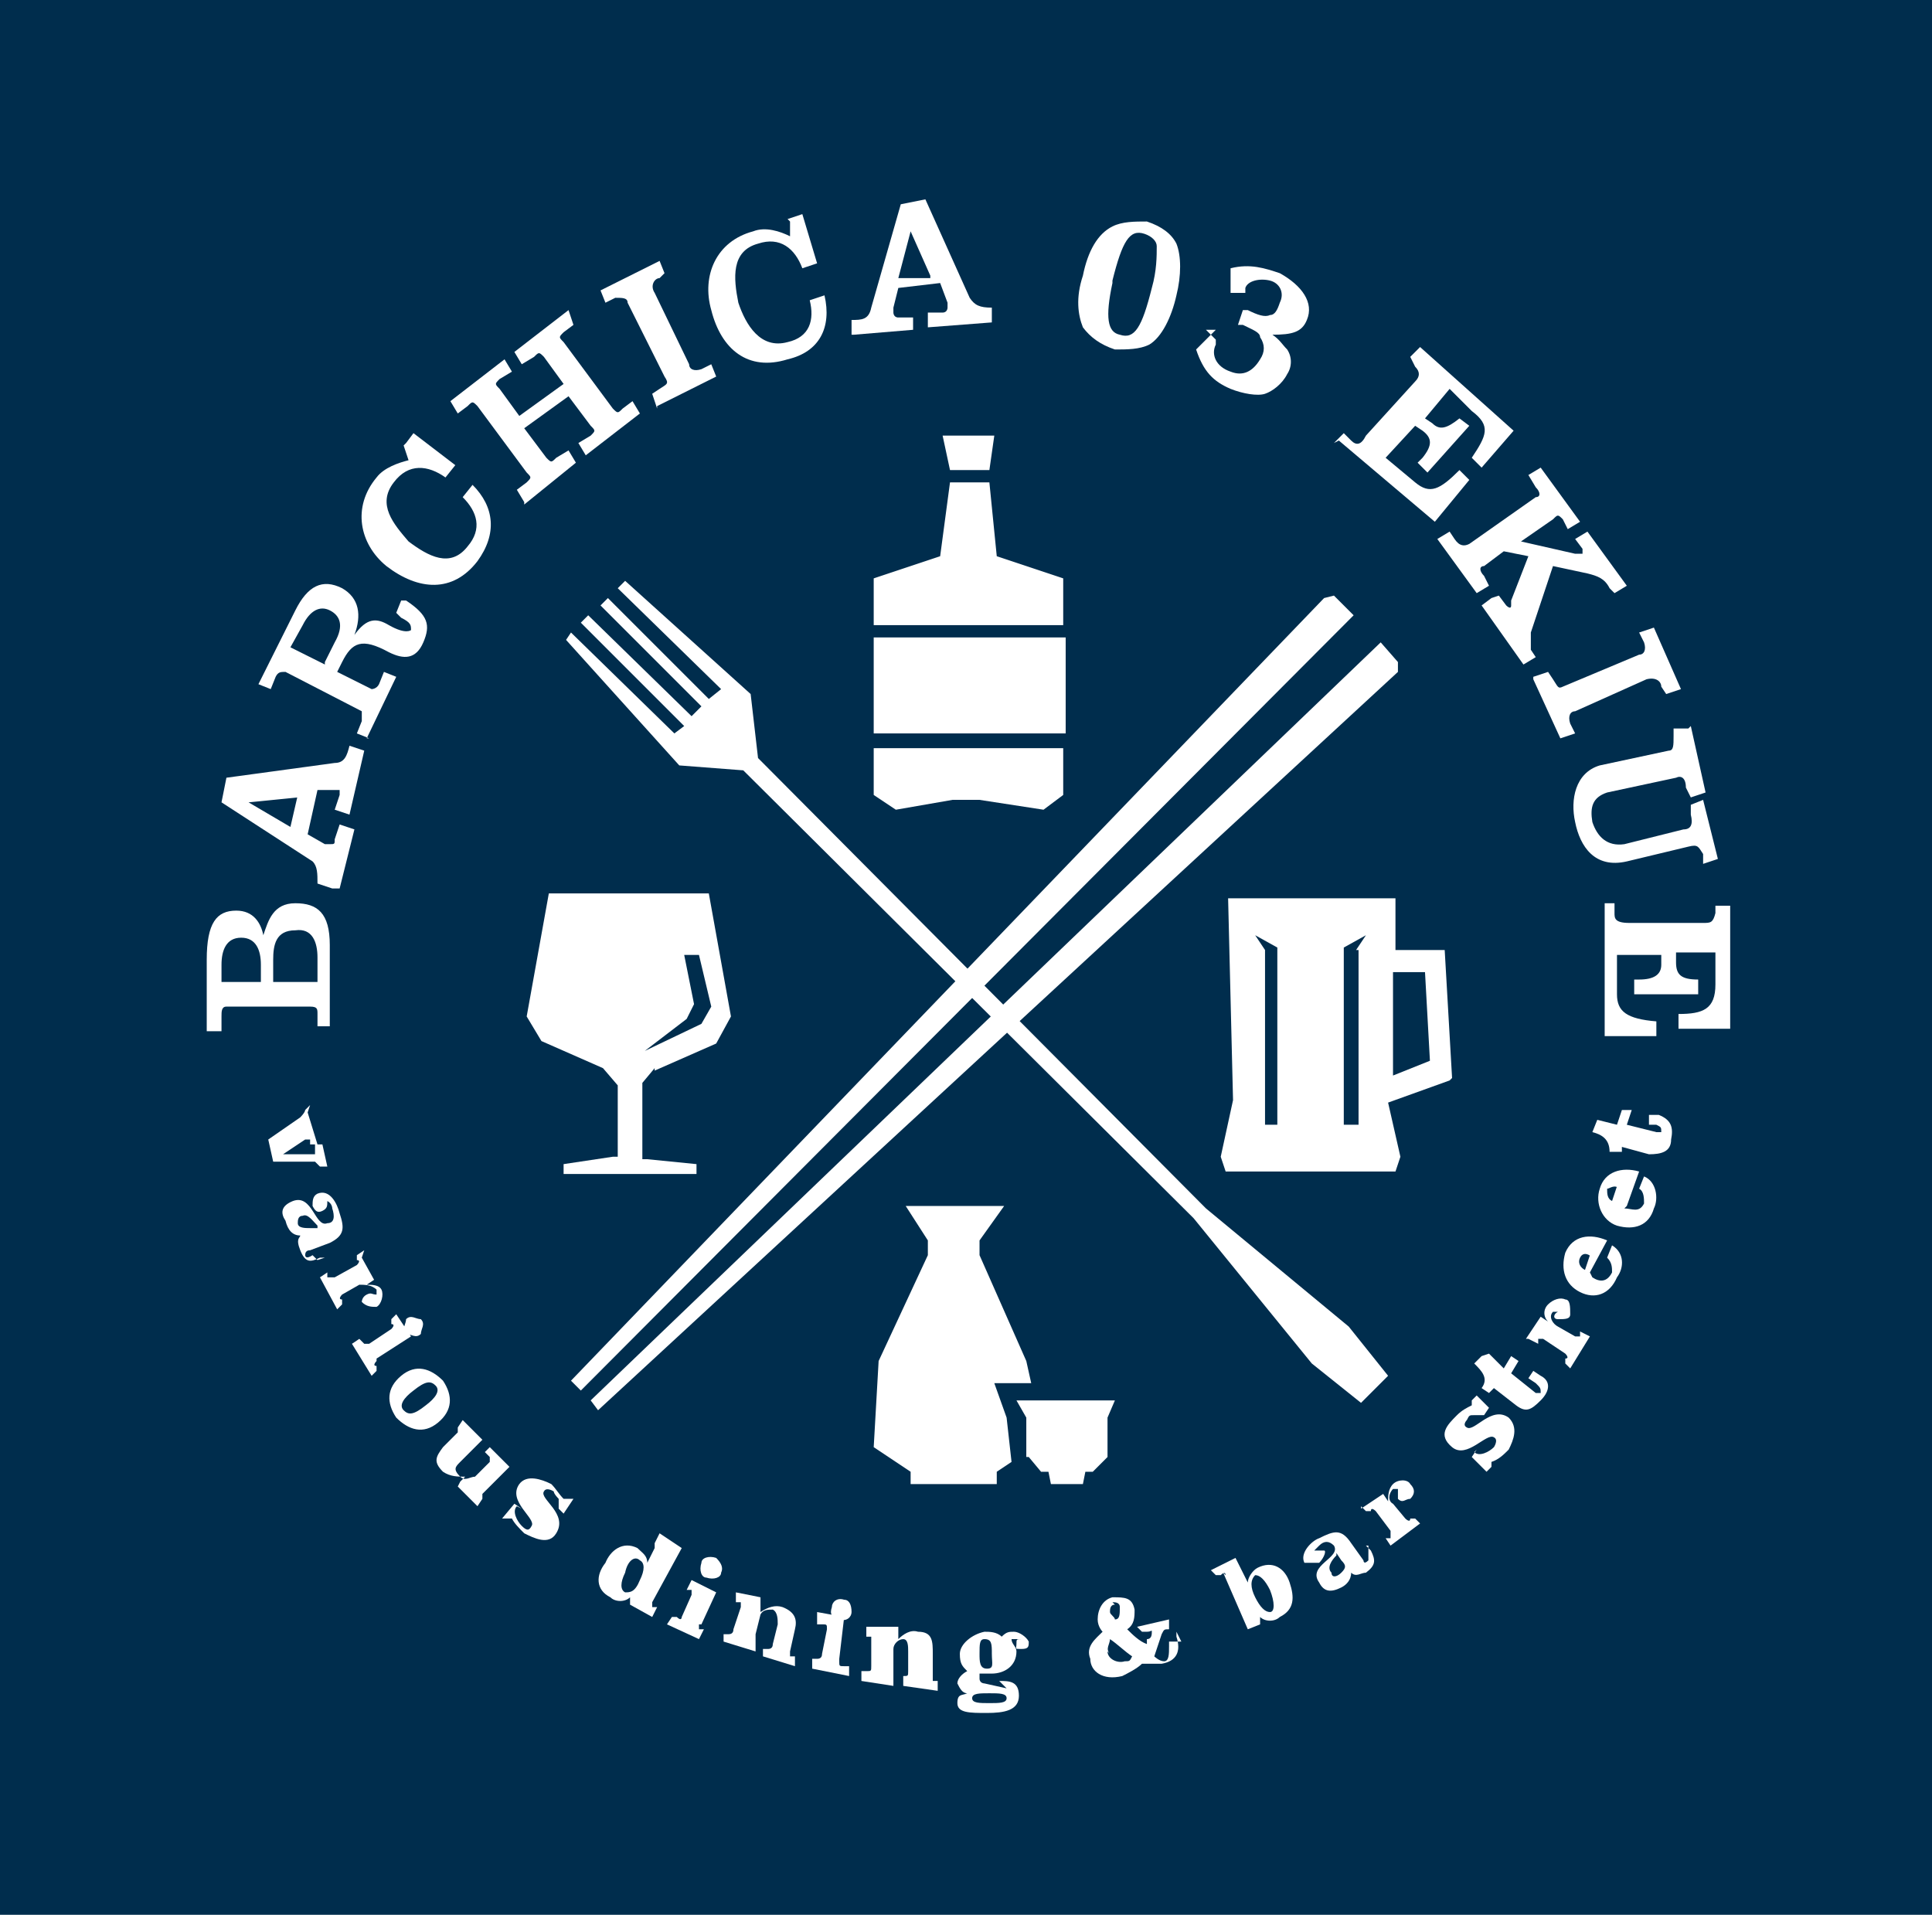 <?xml version="1.0" encoding="UTF-8"?>
<svg id="_編集モード" data-name="編集モード" xmlns="http://www.w3.org/2000/svg" version="1.1" viewBox="0 0 78.5 77.8">
  <defs>
    <style>
      .cls-1 {
        fill: #002d4d;
      }

      .cls-1, .cls-2 {
        stroke-width: 0px;
      }

      .cls-2 {
        fill: #fff;
      }
    </style>
  </defs>
  <rect class="cls-1" width="78.5" height="77.8"/>
  <polygon class="cls-2" points="43.2 30.4 35.5 30.4 35.5 32.3 36.4 32.9 38.7 32.5 39.8 32.5 42.4 32.9 43.2 32.3 43.2 30.4"/>
  <rect class="cls-2" x="35.5" y="25.9" width="7.8" height="3.9"/>
  <polygon class="cls-2" points="40.5 22.6 40.2 19.6 38.6 19.6 38.2 22.6 35.5 23.5 35.5 25.4 43.2 25.4 43.2 23.5 40.5 22.6"/>
  <polygon class="cls-2" points="40.4 17.7 38.3 17.7 38.6 19.1 40.2 19.1 40.4 17.7"/>
  <path class="cls-2" d="M59,43.8l-.3-5.2h-2v-2.1c0,0-6.8,0-6.8,0l.2,8.2-.5,2.3.2.6h6.9l.2-.6-.5-2.2,2.5-.9ZM56.7,39.5h1.2l.2,3.6-1.5.6v-4.2ZM52,45.7h-.6v-7.1l-.4-.6.9.5v7.2ZM55.2,38.6v7.1h-.6v-7.2l.9-.5-.4.6Z"/>
  <path class="cls-2" d="M26.6,43.5l2.5-1.1.6-1.1-.9-5h-6.5l-.9,5,.6,1,2.5,1.1.6.7v2.9h-.2c0,0-2,.3-2,.3v.4h5.4v-.4l-2-.2h-.2v-3.1l.5-.6ZM27.9,41.4l.3-.6-.4-2h.6l.5,2.1-.4.7-2.3,1.1,1.7-1.3Z"/>
  <polygon class="cls-2" points="40.9 57.6 40.4 56.2 41.9 56.2 41.7 55.3 39.8 51 39.8 50.4 40.8 49 38.7 49 36.8 49 37.7 50.4 37.7 51 35.7 55.3 35.5 58.8 37 59.8 37 60.3 40.5 60.3 40.5 59.8 41.1 59.4 40.9 57.6"/>
  <polygon class="cls-2" points="41.3 56.9 41.7 57.6 41.7 59.2 41.8 59.2 42.3 59.8 42.6 59.8 42.7 60.3 44 60.3 44.1 59.8 44.4 59.8 45 59.2 45 57.6 45.3 56.9 41.3 56.9"/>
  <path class="cls-2" d="M12.5,45.2l.4,1.3h-.3c0,0,0,0,0,0,0,0,0-.2,0-.2,0,0,0,0-.2,0l-.9.6h1.1q0,0,.2,0c0,0,0,0,0-.2v-.2h.3c0,0,.2.9.2.9h-.3c0,0,0,0,0,0,0,0-.2-.2-.2-.2h-1.7c0,0-.2-.9-.2-.9l1.3-.9c0,0,.2-.2.2-.3h0c0,0,.2-.2.2-.2Z"/>
  <path class="cls-2" d="M13.2,51.1h-.2c-.4.2-.6.2-.8-.3s0-.5,0-.6c-.3,0-.5-.2-.6-.6-.2-.3-.2-.6.3-.8.8-.3.9,1.1,1.4.9.3,0,.3-.3.2-.6,0,0,0-.2-.2-.3h0c0,.2,0,.3-.2.4s-.3,0-.4-.2c0-.2,0-.4.2-.5.5-.2.8.4.9.8.2.6.2.9-.4,1.2l-.8.3q-.2,0-.2.2c0,0,0,.2.3,0h0c0,0,.2.2.2.2ZM12.9,49.8c-.2-.2-.4-.5-.6-.4-.2,0-.2.2-.2.3,0,.2.3.2.5.2h.3Z"/>
  <path class="cls-2" d="M14.7,51.1l.5.9-.3.2h0c.2,0,.5,0,.6.2s0,.6-.2.7c-.2,0-.4,0-.6-.2,0,0,0-.2.2-.3s.2,0,.4,0v-.2c-.2-.2-.5-.2-.7-.2l-.7.4c0,0-.2.2,0,.2v.2c0,0-.2.2-.2.2l-.7-1.3.3-.2v.2c.2,0,.2,0,.3,0l.9-.5c0,0,.2-.2,0-.2v-.2c0,0,.3-.2.3-.2Z"/>
  <path class="cls-2" d="M15.3,55.3c0,0-.2.2,0,.2v.2c0,0-.2.2-.2.2l-.8-1.3.3-.2.2.2c0,0,.2,0,.2,0l.9-.6c0,0,.2-.2,0-.2v-.2c0,0,.2-.2.2-.2l.6.9-1.4.9ZM17.1,54.2c-.2.2-.4,0-.6,0-.2-.2,0-.4,0-.6.2-.2.4,0,.6,0,.2.2,0,.4,0,.6"/>
  <path class="cls-2" d="M17.8,57.8c-.6.5-1.2.3-1.7-.2-.4-.6-.4-1.2.2-1.7s1.2-.3,1.7.2c.4.6.4,1.2-.2,1.7M16.8,56.5c-.4.3-.6.6-.4.8s.4.2.9-.2c.4-.3.6-.6.4-.8s-.4-.2-.9.2"/>
  <path class="cls-2" d="M18.7,60.2l.2-.2h0c-.3,0-.6,0-.9-.2-.4-.4-.3-.6,0-1l.6-.6c0,0,0-.2,0-.2h0c0,0,.2-.3.2-.3l.8.8-.9.9c-.2.2-.3.3,0,.6.2.2.4,0,.6,0l.6-.6c0,0,0-.2,0-.2l-.2-.2.2-.2.8.8-1.1,1.1c0,0,0,.2,0,.2h0c0,0-.2.3-.2.3l-.8-.8Z"/>
  <path class="cls-2" d="M21,61.2c-.2.2,0,.6.2.8s.3.2.4,0c.2-.3-1-1-.5-1.7.3-.4.9-.2,1.3,0,.2.2.3.4.5.6h.2c0,0,.2,0,.2,0l-.4.6-.2-.2c0-.2,0-.2,0-.4,0,0-.2-.2-.2-.3,0,0-.3-.2-.4,0-.2.3,1,.9.5,1.7-.3.5-.9.2-1.3,0-.2-.2-.4-.4-.5-.6h-.2c0,0-.2,0-.2,0l.5-.6.3.2Z"/>
  <path class="cls-2" d="M25.6,64.9h0c-.2.2-.6.2-.8,0-.6-.3-.6-.9-.2-1.4.2-.5.7-.9,1.3-.6.2.2.4.3.4.6h0l.3-.6c0,0,0-.2,0-.2h0c0,0,.2-.4.2-.4l.9.6-1.2,2.2c0,0,0,.2,0,.2h.2c0,0-.2.4-.2.4l-.9-.5v-.3ZM26,64.2c.2-.4.2-.7,0-.8-.2-.2-.5,0-.6.5-.2.4-.2.7,0,.8.2,0,.4,0,.6-.5"/>
  <path class="cls-2" d="M28.4,66q0,.2,0,.2h.2c0,0-.2.4-.2.4l-1.3-.6.2-.3h.2c.2.2.2,0,.2,0l.4-.9c0,0,0-.2,0-.2h-.2c0,0,.2-.4.2-.4l1,.5-.6,1.3ZM29.3,63.9c0,.2-.3.3-.6.2-.2,0-.3-.3-.2-.6,0-.2.3-.3.6-.2.2.2.3.4.2.6"/>
  <path class="cls-2" d="M30.9,65.2v.3h0c.3-.2.6-.3.9-.2.5.2.6.5.5.9l-.2.9c0,.2,0,.2,0,.2h.2c0,0,0,.4,0,.4l-1.3-.4v-.3h.2q.2,0,.2-.2l.2-.8c0-.2,0-.5-.2-.6-.2,0-.4,0-.5.2l-.2.8c0,.2,0,.2,0,.2h0v.5s-1.3-.4-1.3-.4v-.3c0,0,.2,0,.2,0q.2,0,.2-.2l.3-.9c0-.2,0-.2,0-.2h-.2c0,0,0-.4,0-.4l1,.2Z"/>
  <path class="cls-2" d="M34.1,67.5c0,.2,0,.2.2.2h.2v.4c0,0-1.5-.3-1.5-.3v-.4h.2q.2,0,.2-.2l.2-1c0-.2,0-.2-.2-.2h-.2c0,0,0-.5,0-.5l1.1.2-.2,1.7ZM34.6,65.5c0,.2-.2.4-.5.3s-.4-.2-.3-.5c0-.2.2-.4.5-.3.2,0,.3.2.3.5"/>
  <path class="cls-2" d="M36.5,66.3v.3h0c.2-.2.5-.4.8-.3.6,0,.6.4.6.9v.9c0,.2,0,.2,0,.2h.2v.4l-1.4-.2v-.4h0c.2,0,.2,0,.2-.2v-.8c0-.2,0-.5-.2-.5s-.4.2-.4.4v.9c0,.2,0,.2,0,.2h0v.4l-1.3-.2v-.4h.2c.2,0,.2,0,.2-.2v-1c0-.2,0-.2,0-.2h-.2v-.4h1.3Z"/>
  <path class="cls-2" d="M40.6,68.3c.4,0,.8,0,.8.6s-.6.7-1.3.7-1.2,0-1.2-.4.2-.3.4-.4h0c-.2,0-.3-.2-.4-.4,0-.2.2-.4.4-.5-.2-.2-.3-.3-.3-.7s.5-.8,1-.9c.2,0,.5,0,.7.2.2-.2.3-.2.5-.2.2,0,.5.2.6.4,0,.2,0,.3-.3.3s-.2,0-.2-.2,0-.2.2-.2c0,0-.2,0-.4,0,0,.2.2.3.2.5,0,.6-.5.9-1,.9s-.3,0-.5,0c0,0,0,0,0,.2s.2.2.2.2l.9.2ZM40.2,69.2c.4,0,.7,0,.7-.2s-.3-.2-.7-.2-.7,0-.7.2.3.2.7.2M39.8,67.2c0,.3,0,.6.3.6s.2-.2.2-.6,0-.6-.3-.6c-.2,0-.2.2-.2.6"/>
  <path class="cls-2" d="M47.8,66.3v.2c.2.6,0,1-.6,1.1-.2,0-.6,0-.8,0-.2.2-.6.4-.8.5-.8.2-1.3-.2-1.3-.7-.2-.5.2-.8.5-1.1,0,0-.2-.2-.2-.5,0-.4.2-.8.6-.9.5,0,.8,0,.9.5,0,.3,0,.6-.3.8.2.2.5.5.8.6v-.2c.2,0,.2-.2.2-.3s0,0-.2,0h-.2c0,0-.2-.2-.2-.2l1.3-.3v.4c-.2,0-.2,0-.3.2l-.3.9c0,0,.2.2.4.2.2,0,.2-.3.2-.6v-.2c0,0,.5,0,.5,0ZM45,67.1c0,.3.4.5.7.4.2,0,.2,0,.3-.2-.3-.2-.6-.5-.9-.7,0,.2-.2.4,0,.6M45.3,65.2c-.2,0-.2.2-.2.3s.2.2.2.3c.2,0,.2-.2.2-.5,0-.2-.2-.2-.3-.2"/>
  <path class="cls-2" d="M49.8,64c0,0,0-.2-.2,0h-.2c0,0-.2-.2-.2-.2l1-.5.5,1c0-.2.2-.5.4-.6.6-.3,1.1,0,1.3.6.2.6.2,1.1-.4,1.4-.2.2-.6.2-.8,0v.3l-.5.2-1-2.3ZM51,64.9c.2.4.4.6.6.6.2,0,.2-.4,0-.9-.2-.4-.4-.6-.6-.6-.2.2-.2.5,0,.9"/>
  <path class="cls-2" d="M55.5,62.8l.2.2c.2.4.2.6-.2.9-.2,0-.4.2-.6,0,0,.3-.2.5-.4.6-.4.2-.7.2-.9-.2-.5-.7.9-1,.6-1.5-.2-.2-.4-.2-.6,0,0,0-.2.2-.2.2h0c.2,0,.3,0,.4,0s0,.3-.2.5c-.2,0-.4,0-.6,0-.2-.4.3-.9.6-1,.6-.3.9-.4,1.3.2l.5.7c0,0,0,.2.2,0,0,0,0-.2,0-.3h0c0,0,0-.3,0-.3ZM54.3,63.2c-.2.2-.4.5-.2.7,0,.2.2.2.4,0,.2-.2.2-.3,0-.5l-.2-.3Z"/>
  <path class="cls-2" d="M55.3,61.3l.9-.6.2.3h0c0-.2,0-.5.2-.7.2-.2.6-.2.7,0,.2.2.2.4,0,.6-.2,0-.3.2-.5,0,0-.2,0-.2,0-.4q0,0-.2,0c-.2.2-.2.5,0,.6l.5.6c0,0,.2.2.2,0h.2c0,0,.2.2.2.2l-1.2.9-.2-.3h.2c0-.2,0-.2,0-.3l-.6-.8c0,0-.2-.2-.2,0h-.2c0,0-.2-.2-.2-.2Z"/>
  <path class="cls-2" d="M59.9,59c.2.2.6,0,.8-.2,0,0,.2-.3,0-.4-.3-.2-1.1.9-1.7.4s-.2-.9.2-1.3c.2-.2.4-.3.6-.4v-.2c0,0,.2-.2.2-.2l.5.5-.2.3c-.2,0-.2,0-.4,0-.2,0-.2,0-.3.2,0,0-.2.2,0,.3.3.2,1-.9,1.7-.4.4.4.2.9,0,1.3-.2.2-.4.4-.7.5v.2c0,0-.2.2-.2.2l-.6-.6.2-.3Z"/>
  <path class="cls-2" d="M60.5,55l.6.6.3-.5.3.2-.3.5,1,.8c0,0,.2,0,.2,0,0-.2,0-.2-.2-.4l-.3-.2.2-.3.3.2c.4.2.4.6,0,1s-.6.5-1,.2l-.9-.7-.2.2-.3-.2c.3-.4,0-.7-.3-1l.3-.3Z"/>
  <path class="cls-2" d="M62,54.4l.6-.9.3.2h0c-.2-.2-.2-.5,0-.7.2-.2.5-.3.7-.2.2,0,.2.3.2.6,0,.2-.2.2-.5.2-.2,0-.2-.2,0-.3,0,0,0,0-.2,0-.2.2,0,.5.2.6l.7.4c0,0,.2,0,.2,0v-.2c0,0,.4.2.4.2l-.8,1.3-.2-.2v-.2c.2,0,0-.2,0-.2l-.9-.6c0,0-.2,0-.2,0v.2c0,0-.4-.2-.4-.2Z"/>
  <path class="cls-2" d="M64.7,51.9c.3.2.6.2.8-.2,0-.2,0-.4-.2-.6l.2-.5c.5.3.5.9.2,1.3-.3.7-.9.9-1.5.6-.6-.3-.8-.9-.6-1.6.3-.7,1-.8,1.7-.5l-.7,1.3ZM64.7,51.1h0c-.2-.2-.4-.2-.5,0s0,.4.2.5h0c0,0,.2-.6.2-.6Z"/>
  <path class="cls-2" d="M66,49.1c.3,0,.6.2.8-.2,0-.2,0-.5-.2-.6l.2-.5c.5.2.6.9.4,1.3-.2.7-.8.9-1.5.7-.6-.2-.9-.9-.7-1.5.2-.7.9-.9,1.6-.7l-.5,1.4ZM65.8,48.3h0c-.2-.2-.4,0-.5,0,0,.2,0,.4.2.5h0c0,0,.2-.6.2-.6Z"/>
  <path class="cls-2" d="M64.9,45.5l.8.2.2-.6h.4c0,0-.2.6-.2.6l1.2.3c0,0,.2,0,.2,0,0-.2,0-.2-.2-.3h-.3c0,0,0-.4,0-.4h.4c.5.2.6.5.5,1,0,.5-.4.6-.9.6l-1.1-.3v.2c0,0-.5,0-.5,0,0-.5-.3-.7-.7-.8l.2-.5Z"/>
  <path class="cls-2" d="M12.9,41.8v-.6c0-.2,0-.3-.3-.3h-3.4c-.2,0-.2.2-.2.4v.6h-.6v-2.9c0-1.5.4-2,1.2-2,.7,0,1,.5,1.1,1h0c.2-.6.4-1.3,1.3-1.3s1.4.4,1.4,1.7v3.3c0,0-.5,0-.5,0ZM10.6,39.9v-.7c0-.6-.2-1.1-.8-1.1s-.8.5-.8,1.1v.7h1.6ZM12.9,39.8v-.9c0-.6-.2-1.2-.9-1.1-.8,0-.9.6-.9,1.2v.9h1.8Z"/>
  <path class="cls-2" d="M13.5,36.1l-.6-.2c0-.4,0-.7-.2-.9l-3.7-2.4.2-1,4.4-.6c.4,0,.5-.3.6-.7l.6.2-.6,2.6-.6-.2.2-.6c0-.2,0-.2,0-.2h-.9c0,0-.4,1.8-.4,1.8l.7.4c0,0,0,0,.2,0s.2,0,.2-.2l.2-.6.6.2-.6,2.4ZM12.1,32.4l-2,.2h0l1.7,1,.3-1.3Z"/>
  <path class="cls-2" d="M15,30l-.5-.2.2-.5c0-.2,0-.3,0-.4l-3.1-1.6c-.2,0-.3,0-.4.2l-.2.5-.5-.2,1.5-3c.5-1,1.1-1.3,1.9-.9.7.4.8,1.1.5,1.9h0c.5-.7.9-.7,1.4-.4.7.4.9.2.9.2,0-.2,0-.3-.4-.5l-.2-.2.2-.5h.2c.9.6,1,1,.7,1.7-.3.7-.8.7-1.4.4-1.1-.6-1.5-.4-1.9.4l-.2.4,1.4.7c0,0,.2,0,.3-.2l.2-.5.5.2-1.2,2.5ZM13.2,26.9l.4-.8c.4-.7.2-1.1-.2-1.3-.4-.2-.8,0-1.1.6l-.5.9,1.4.7Z"/>
  <path class="cls-2" d="M16.5,18l.3-.4,1.7,1.3-.4.5c-.7-.5-1.5-.6-2.1.2-.7.9,0,1.7.6,2.4.8.6,1.7,1.1,2.4.2.6-.7.4-1.4-.2-2l.4-.5c.9.9,1,2,.2,3.1-1,1.3-2.4,1.2-3.7.2-1.1-.9-1.4-2.4-.4-3.6.3-.4.9-.6,1.3-.7l-.2-.6Z"/>
  <path class="cls-2" d="M21.3,20.4l-.3-.5.4-.3c.2-.2.2-.2,0-.4l-2-2.7c-.2-.2-.2-.2-.4,0l-.4.3-.3-.5,2.2-1.7.3.5-.5.3c-.2.2-.2.2,0,.4l.8,1.1,1.8-1.3-.8-1.1c-.2-.2-.2-.2-.4,0l-.5.3-.3-.5,2.2-1.7.2.6-.4.3c-.2.2-.2.2,0,.4l2,2.7c.2.2.2.2.4,0l.4-.3.3.5-2.2,1.7-.3-.5.5-.3c.2-.2.2-.2,0-.4l-.9-1.2-1.8,1.3.9,1.2c.2.2.2.2.4,0l.5-.3.3.5-2.1,1.7Z"/>
  <path class="cls-2" d="M26.7,16.6l-.2-.6.3-.2c.3-.2.4-.2.2-.5l-1.5-3c0-.2-.2-.2-.5-.2l-.4.2-.2-.5,2.4-1.2.2.5-.2.2c-.2,0-.4.3-.2.6l1.4,2.9c0,.2.2.3.5.2l.4-.2.2.5-2.4,1.2Z"/>
  <path class="cls-2" d="M32,8.9l.6-.2.6,2-.6.2c-.3-.8-.9-1.3-1.8-1-1.1.3-1,1.4-.8,2.4.3.9.9,1.9,2,1.6.9-.2,1.1-.9.9-1.7l.6-.2c.3,1.3-.2,2.3-1.5,2.6-1.6.5-2.7-.4-3.1-2-.4-1.4.2-2.8,1.7-3.2.5-.2,1.1,0,1.5.2v-.6Z"/>
  <path class="cls-2" d="M34.6,13.6v-.6c.4,0,.7,0,.8-.5l1.2-4.2,1-.2,1.8,4c.2.3.4.4.9.4v.6c0,0-2.6.2-2.6.2v-.6h.6c.2,0,.2-.2.2-.2s0-.2,0-.2l-.3-.8-1.7.2-.2.8v.2c0,0,0,.2.2.2h.6c0,0,0,.5,0,.5l-2.4.2ZM37.8,11.2l-.8-1.8h0l-.5,1.9h1.3Z"/>
  <path class="cls-2" d="M47.8,9.9c.2.5.2,1.3,0,2.1-.2.9-.6,1.7-1.1,2-.4.2-.9.2-1.4.2-.6-.2-1-.5-1.3-.9-.2-.5-.3-1.2,0-2.1.2-1,.6-1.7,1.2-2,.4-.2.9-.2,1.4-.2.6.2,1,.5,1.2.9M45.2,11.5c-.3,1.4-.2,2,.3,2.1.6.2.9-.3,1.3-1.9.2-.7.2-1.3.2-1.7,0-.2-.2-.4-.5-.5-.6-.2-.9.3-1.3,1.9"/>
  <path class="cls-2" d="M49,13.4l.4.4c0,0,0,.2,0,.2-.2.4,0,.9.6,1.1.5.2.9,0,1.2-.5.2-.3.2-.6,0-.9,0-.2-.3-.3-.7-.5h-.2c0,0,.2-.6.2-.6h.2c.4.2.7.3.9.2.2,0,.3-.2.4-.5.2-.4,0-.8-.4-.9s-.9,0-1,.3c0,0,0,0,0,.2h-.6v-1c.8-.2,1.4,0,2,.2.9.5,1.4,1.2,1.1,1.9-.2.5-.6.6-1.4.6.3.2.4.4.6.6.2.3.2.7,0,1-.2.4-.6.7-.9.8s-.9,0-1.4-.2c-.7-.3-1.1-.7-1.4-1.6l.8-.8Z"/>
  <path class="cls-2" d="M54.2,18l.4-.4.3.3c.2.2.4.2.6-.2l2-2.2c.2-.2.2-.4,0-.6l-.2-.4.4-.4,3.8,3.4-1.3,1.5-.4-.4c.6-.9.8-1.3,0-1.9l-.9-.9-1,1.2.3.2c.3.3.6.2,1.1-.2h0c0,0,.4.3.4.3l-1.7,1.9-.4-.4.2-.2c.4-.5.4-.8,0-1.1l-.3-.2-1.2,1.3,1.2,1c.6.5,1,.3,1.8-.5l.4.4-1.4,1.7-3.9-3.3Z"/>
  <path class="cls-2" d="M60.9,24.2l.3.4c0,0,.2.2.2,0,0,0,0,0,0-.2l.7-1.8-1-.2-.8.6c-.2,0-.2.2,0,.4l.2.4-.5.3-1.6-2.2.5-.3.2.3c.2.3.4.3.6.2l2.7-1.9c.2,0,.2-.2,0-.4l-.3-.5.5-.3,1.6,2.2-.5.3-.2-.4c-.2-.2-.2-.2-.4,0l-1.3.9,2.2.5c.2,0,.2,0,.3,0,0,0,0,0,0-.2l-.3-.4.5-.3,1.6,2.2-.5.3-.2-.2c-.2-.4-.5-.5-.9-.6l-1.4-.3-.9,2.7c0,.3,0,.6,0,.7l.2.3-.5.3-1.7-2.4.4-.3Z"/>
  <path class="cls-2" d="M62.3,27.5l.6-.2.2.3c.2.3.2.4.4.3l3.1-1.3c.2,0,.3-.2.2-.5l-.2-.4.6-.2,1.1,2.5-.6.2-.2-.3c0-.2-.2-.4-.6-.3l-2.9,1.3c-.2,0-.3.2-.2.5l.2.4-.6.2-1.1-2.4Z"/>
  <path class="cls-2" d="M68.7,29.5l.6,2.7-.6.2-.2-.4c0-.4-.2-.5-.4-.4l-2.8.6c-.6.2-.7.6-.6,1.2.2.6.6,1,1.3.9l2.4-.6c.3,0,.4-.2.3-.6v-.4c0,0,.5-.2.5-.2l.6,2.4-.6.2v-.4c-.2-.3-.2-.4-.6-.3l-2.5.6c-1.3.3-1.9-.6-2.1-1.6-.2-.9,0-2,1-2.3l2.8-.6c.2,0,.2-.2.2-.6v-.3s.6,0,.6,0Z"/>
  <path class="cls-2" d="M65,36.7h.6v.4c0,.2,0,.4.6.4h3c.3,0,.4,0,.5-.4v-.3h.6v5h-2.1v-.6c1,0,1.5-.2,1.5-1.2v-1.3h-1.6v.4c0,.5.2.7.9.7h0v.6h-2.6v-.6h.2c.6,0,.9-.2.9-.6v-.4h-1.8v1.6c0,.7.4,1,1.6,1.1v.6h-2.1v-5.4Z"/>
  <polygon class="cls-2" points="24.3 57.3 56.8 27.3 56.8 26.9 56.1 26.1 24 56.9 24.3 57.3"/>
  <polygon class="cls-2" points="23.2 56.1 53.8 24.3 54.2 24.2 55 25 23.6 56.5 23.2 56.1"/>
  <polygon class="cls-2" points="49 49.1 30.8 30.8 30.5 28.2 25.4 23.6 25.1 23.9 29.3 28 28.8 28.4 24.7 24.3 24.4 24.6 28.5 28.7 28.1 29.1 23.9 25 23.6 25.3 27.8 29.5 27.4 29.8 23.2 25.7 23 26 27.6 31.1 30.2 31.3 48.5 49.5 53.3 55.4 55.3 57 56.4 55.9 54.8 53.9 49 49.1"/>
</svg>